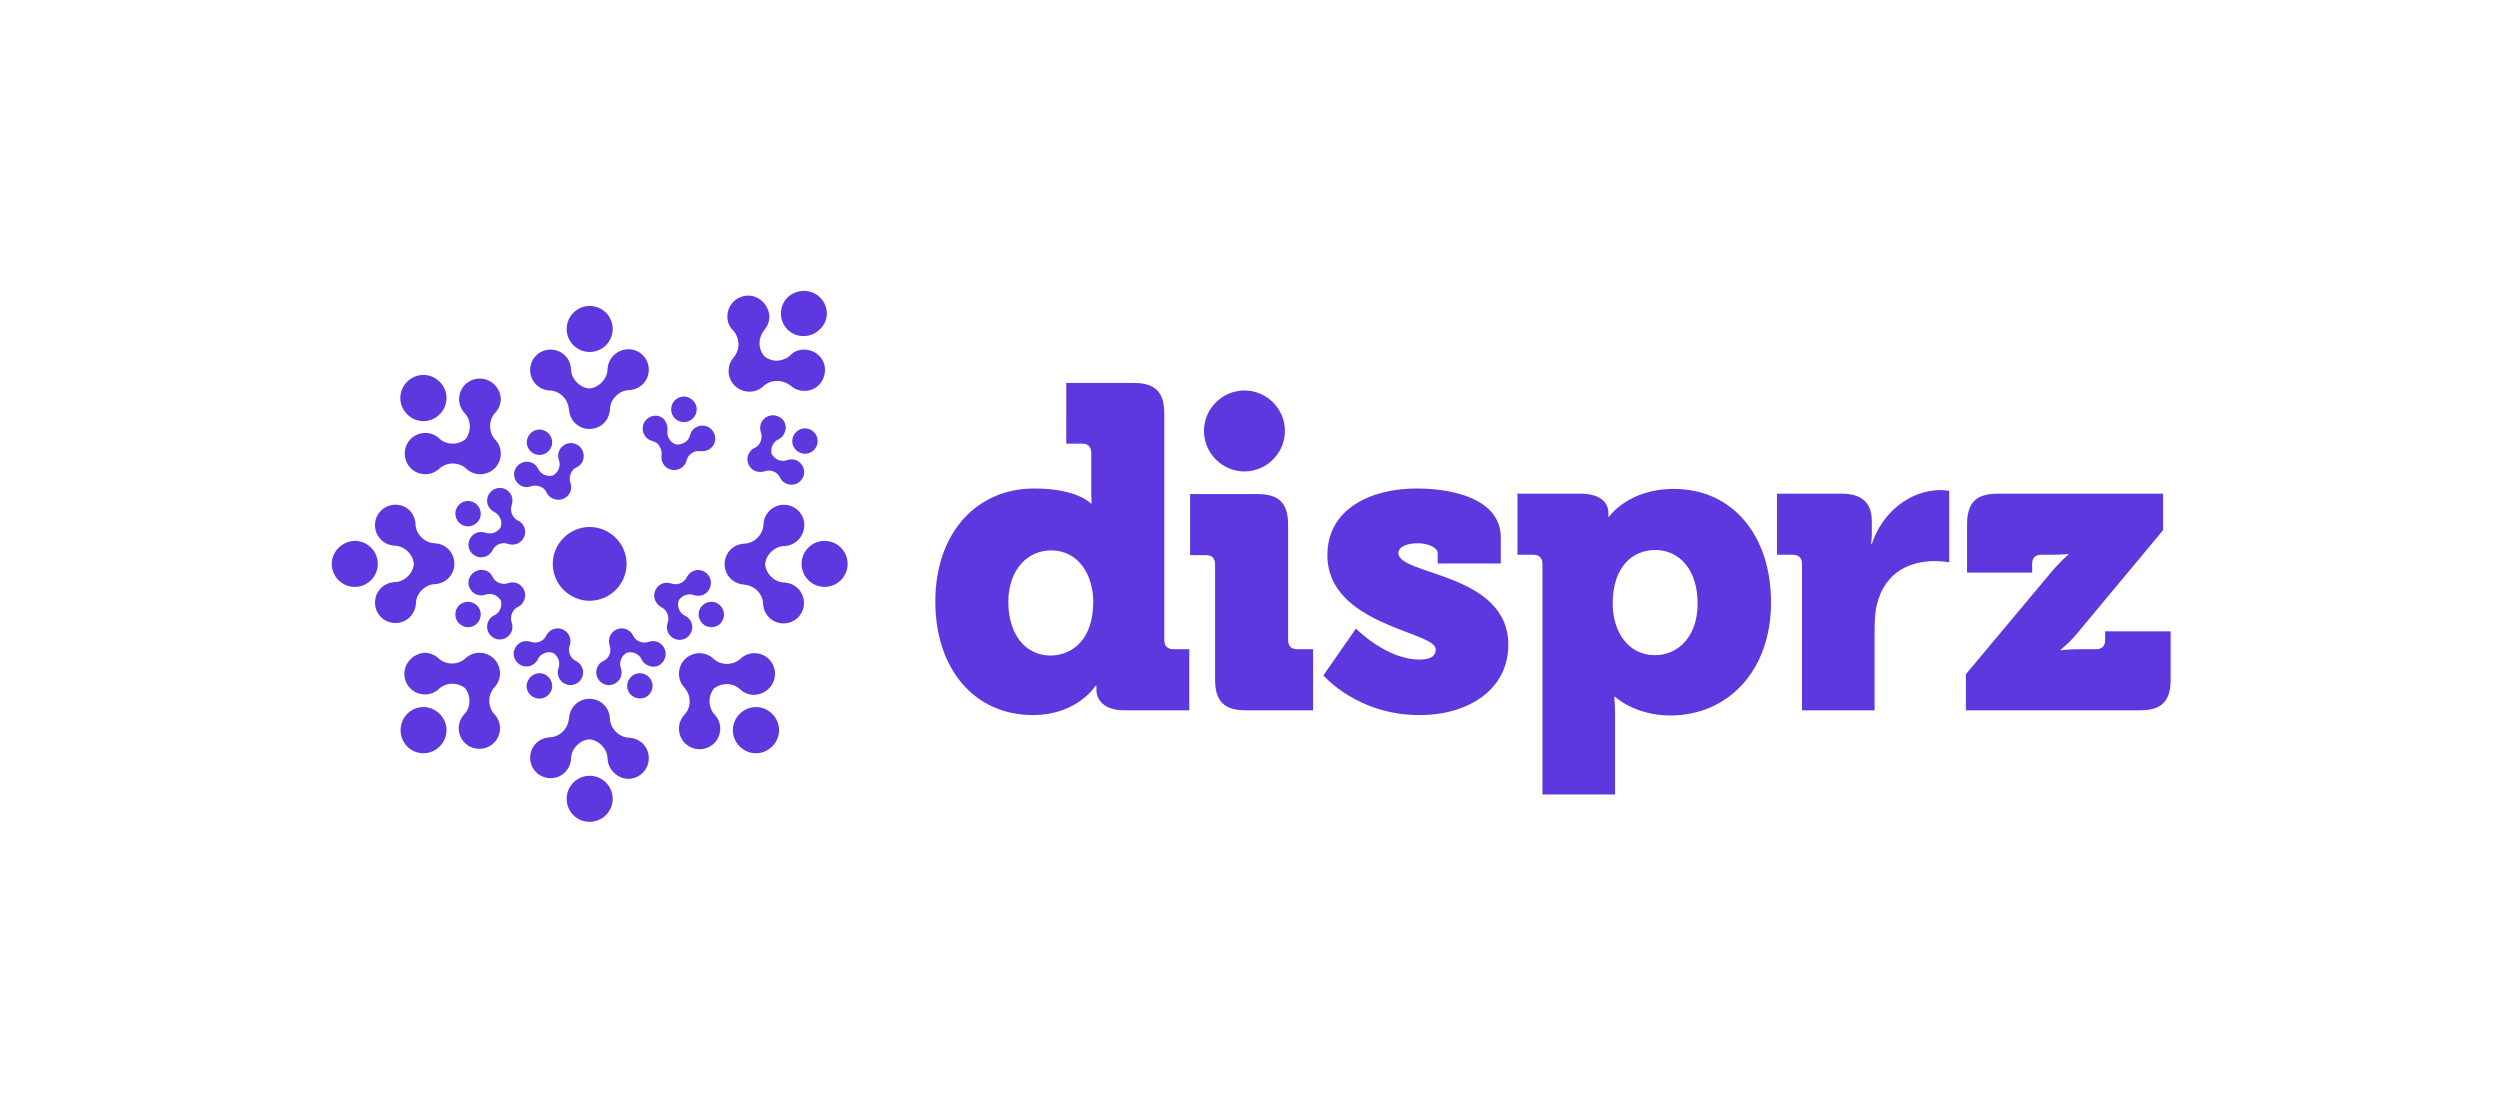 <?xml version="1.0" encoding="utf-8"?>
<!-- Generator: Adobe Illustrator 26.4.1, SVG Export Plug-In . SVG Version: 6.00 Build 0)  -->
<svg version="1.1" xmlns="http://www.w3.org/2000/svg" xmlns:xlink="http://www.w3.org/1999/xlink" x="0px" y="0px"
	 viewBox="0 0 630 280" style="enable-background:new 0 0 630 280;" xml:space="preserve">
<style type="text/css">
	.st0{fill:#5D38DF;}
	.st1{fill:#FFFFFF;}
</style>
<g id="Identity_Set_-_Reverse">
</g>
<g id="Identity_Set">
	<path id="disprz" class="st0" d="M547,159.1v12.2c0,5.4-2.3,7.7-7.7,7.7h-43.9v-9.1l21-25.1c2.8-3.4,4.8-5,4.8-5v-0.2
		c0,0-1.4,0.2-4.8,0.2h-2c-1.5,0-2.3,0.8-2.3,2.3v2.2h-16.4v-12.2c0-5.4,2.3-7.7,7.7-7.7h41.7v9.2l-20.9,25.1c-2.6,3.3-4.9,5-4.9,5
		v0.2c0,0,1.4-0.3,4.9-0.3h4c1.5,0,2.3-0.8,2.3-2.3v-2.2H547z M487.5,141.4c2.2,0,3.7,0.3,3.7,0.3v-18c0,0-1.1-0.2-2.1-0.2
		c-8.2,0-15,6.1-17.4,13.6h-0.2c0,0,0.2-1.1,0.2-2.8v-2.9c0-5-2.8-7-7.7-7h-16.2v15.4h4c1.5,0,2.3,0.8,2.3,2.3V179h18.3v-20.7
		c0-3,0.3-5.4,1-7.4C476.1,142.8,483.2,141.4,487.5,141.4 M446.3,151.8c0,17.3-10.9,28.5-25.4,28.5c-8.9,0-13.9-4.7-13.9-4.7h-0.2
		c0,0,0.2,1.9,0.2,4.7v19.9h-18.3v-58.1c0-1.5-0.8-2.3-2.3-2.3h-4v-15.4h15.8c5.3,0,7.1,2.4,7.1,4.8v1h0.2c0,0,4.8-7,16.3-7
		C436.5,123.2,446.3,134.8,446.3,151.8 M427.8,152.1c0-8.2-4.3-13.5-10.7-13.5c-5.5,0-10.7,4-10.7,13.5c0,6.6,3.5,13,10.7,13
		C422.8,165.1,427.8,160.5,427.8,152.1 M352.4,139.4c0-1.7,2.3-2.5,4.9-2.5c2.6,0,5,1.1,5,2.5v2.6h15.9v-6.5
		c0-9.9-12.3-12.4-21.2-12.4c-11.5,0-22.5,5.1-22.5,16.8c0,17.7,27.3,19.2,27.3,23.7c0,1.9-1.5,2.6-4.1,2.6c-8.4,0-16-7.8-16-7.8
		l-8.2,11.8c0,0,8.5,10,24.2,10c12.7,0,22.4-6.7,22.4-17.7C380.1,144.3,352.4,145,352.4,139.4 M313.9,179h17v-15.4h-4
		c-1.5,0-2.3-0.8-2.3-2.3v-29.1c0-5.4-2.3-7.7-7.7-7.7h-17v15.4h4c1.5,0,2.3,0.8,2.3,2.3v29.1C306.2,176.7,308.5,179,313.9,179
		 M323.8,108.6c0-5.6-4.6-10.2-10.2-10.2c-5.6,0-10.2,4.6-10.2,10.2c0,5.6,4.6,10.2,10.2,10.2C319.2,118.8,323.8,114.2,323.8,108.6
		 M283.4,179c-5.2,0-7.1-2.6-7.1-5.2v-1h-0.2c0,0-4.6,7.4-15.8,7.4c-14.8,0-24.6-11.7-24.6-28.6c0-17.3,10.4-28.5,24.9-28.5
		c11,0,14.3,3.8,14.3,3.8h0.2c0,0-0.1-1.1-0.1-2.4v-10.4c0-1.5-0.8-2.3-2.3-2.3h-4V96.5h17c5.4,0,7.7,2.3,7.7,7.7v57.1
		c0,1.5,0.8,2.3,2.3,2.3h4V179H283.4z M275.5,151.7c0-6.6-3.5-13-10.7-13c-5.7,0-10.7,4.7-10.7,13c0,8.2,4.3,13.5,10.7,13.5
		C270.3,165.1,275.5,161.1,275.5,151.7"/>
	<path id="Mnemonic" class="st0" d="M148.6,77.1c3.2,0,5.8,2.6,5.8,5.8s-2.6,5.8-5.8,5.8c-3.2,0-5.8-2.6-5.8-5.8
		S145.4,77.1,148.6,77.1 M148.6,207.1c3.2,0,5.8-2.6,5.8-5.8c0-3.2-2.6-5.8-5.8-5.8c-3.2,0-5.8,2.6-5.8,5.8
		C142.8,204.6,145.4,207.1,148.6,207.1 M83.6,142.1c0,3.2,2.6,5.8,5.8,5.8c3.2,0,5.8-2.6,5.8-5.8c0-3.2-2.6-5.8-5.8-5.8
		C86.2,136.4,83.6,139,83.6,142.1 M213.6,142.1c0-3.2-2.6-5.8-5.8-5.8s-5.8,2.6-5.8,5.8c0,3.2,2.6,5.8,5.8,5.8
		S213.6,145.3,213.6,142.1 M102.6,96.2c-2.3,2.3-2.3,5.9,0,8.2c2.3,2.3,5.9,2.3,8.2,0c2.3-2.3,2.3-5.9,0-8.2
		C108.5,93.9,104.9,93.9,102.6,96.2 M194.6,188.1c2.3-2.3,2.3-5.9,0-8.2c-2.3-2.3-5.9-2.3-8.2,0c-2.3,2.3-2.3,5.9,0,8.2
		C188.7,190.4,192.3,190.4,194.6,188.1 M102.6,188.1c2.3,2.3,5.9,2.3,8.2,0c2.3-2.3,2.3-5.9,0-8.2c-2.3-2.3-5.9-2.3-8.2,0
		C100.4,182.2,100.4,185.8,102.6,188.1 M134.7,108.5c-1.6,0.7-2.4,2.6-1.7,4.2c0.7,1.6,2.6,2.4,4.2,1.7c1.6-0.7,2.4-2.6,1.7-4.2
		C138.2,108.6,136.3,107.8,134.7,108.5 M162.5,175.8c1.6-0.7,2.4-2.6,1.7-4.2c-0.7-1.6-2.6-2.4-4.2-1.7c-1.6,0.7-2.4,2.6-1.7,4.2
		C159,175.7,160.9,176.4,162.5,175.8 M115,156.1c0.7,1.6,2.6,2.4,4.2,1.7c1.6-0.7,2.4-2.6,1.7-4.2c-0.7-1.6-2.6-2.4-4.2-1.7
		C115.1,152.5,114.3,154.4,115,156.1 M205.8,109.9c-0.7-1.6-2.6-2.4-4.2-1.7c-1.6,0.7-2.4,2.6-1.7,4.2c0.7,1.6,2.6,2.4,4.2,1.7
		C205.7,113.4,206.5,111.5,205.8,109.9 M115,128.2c-0.7,1.6,0.1,3.5,1.7,4.2c1.6,0.7,3.5-0.1,4.2-1.7c0.7-1.6-0.1-3.5-1.7-4.2
		C117.5,125.8,115.7,126.6,115,128.2 M182.2,156.1c0.7-1.6-0.1-3.5-1.7-4.2c-1.6-0.7-3.5,0.1-4.2,1.7c-0.7,1.6,0.1,3.5,1.7,4.2
		C179.7,158.5,181.6,157.7,182.2,156.1 M134.7,175.8c1.6,0.7,3.5-0.1,4.2-1.7c0.7-1.6-0.1-3.5-1.7-4.2c-1.6-0.7-3.5,0.1-4.2,1.7
		C132.2,173.2,133,175.1,134.7,175.8 M173,100c-1.7-0.4-3.5,0.8-3.8,2.5c-0.4,1.7,0.8,3.5,2.5,3.8c1.7,0.4,3.5-0.8,3.8-2.5
		C175.9,102.1,174.7,100.4,173,100 M148.6,151.4c5.1,0,9.3-4.2,9.3-9.3s-4.2-9.3-9.3-9.3c-5.1,0-9.3,4.2-9.3,9.3
		S143.5,151.4,148.6,151.4 M206.6,74.9c-2.3-2.2-5.9-2.1-8.2,0.1c-2.2,2.3-2.1,5.9,0.1,8.1c2.3,2.2,5.9,2.1,8.1-0.1
		C209,80.8,208.9,77.1,206.6,74.9 M162,89.5c2,2,2,5.3,0,7.3c-0.9,0.9-2.1,1.4-3.3,1.5c-1.3,0-2.5,0.5-3.5,1.5c-1,1-1.5,2.2-1.5,3.5
		c-0.1,1.2-0.6,2.4-1.5,3.3c-2,2-5.3,2-7.3,0c-0.9-0.9-1.4-2.1-1.5-3.3c-0.1-1.2-0.6-2.5-1.5-3.4c-1-1-2.2-1.5-3.5-1.5
		c-1.2-0.1-2.4-0.6-3.3-1.5c-2-2-2-5.3,0-7.3c2-2,5.3-2,7.3,0c0.9,0.9,1.4,2.1,1.5,3.3c0,1.3,0.5,2.5,1.5,3.5c0.9,0.9,2,1.4,3.1,1.5
		c1.1-0.1,2.2-0.6,3.1-1.5c1-1,1.5-2.2,1.5-3.5c0.1-1.2,0.6-2.4,1.5-3.3C156.7,87.5,160,87.5,162,89.5 M162,194.7c2-2,2-5.3,0-7.3
		c-0.9-0.9-2.1-1.4-3.3-1.5c-1.3,0-2.5-0.5-3.5-1.5c-1-1-1.5-2.2-1.5-3.5c-0.1-1.2-0.6-2.4-1.5-3.3c-2-2-5.3-2-7.3,0
		c-0.9,0.9-1.4,2.1-1.5,3.3c-0.1,1.2-0.6,2.5-1.5,3.4c-1,1-2.2,1.5-3.5,1.5c-1.2,0.1-2.4,0.6-3.3,1.5c-2,2-2,5.3,0,7.3
		c2,2,5.3,2,7.3,0c0.9-0.9,1.4-2.1,1.5-3.3c0-1.3,0.5-2.5,1.5-3.5c0.9-0.9,2-1.4,3.1-1.5c1.1,0.1,2.2,0.6,3.1,1.5
		c1,1,1.5,2.2,1.5,3.5c0.1,1.2,0.6,2.4,1.5,3.3C156.7,196.8,160,196.8,162,194.7 M145.1,111.9c-1.6-0.7-3.5,0.1-4.2,1.7
		c-0.3,0.7-0.3,1.5-0.1,2.2c0.3,0.7,0.3,1.6,0,2.4c-0.3,0.7-0.8,1.2-1.4,1.6c-0.7,0.2-1.4,0.2-2.1-0.1c-0.8-0.3-1.4-0.9-1.7-1.6
		c-0.3-0.7-0.9-1.2-1.6-1.5c-1.6-0.7-3.5,0.1-4.2,1.7c-0.7,1.6,0.1,3.5,1.7,4.2c0.7,0.3,1.5,0.3,2.2,0.1c0.7-0.3,1.6-0.3,2.4,0
		c0.8,0.3,1.4,0.9,1.7,1.6c0.3,0.7,0.9,1.2,1.7,1.5c1.6,0.7,3.5-0.1,4.2-1.7c0.3-0.7,0.3-1.5,0.1-2.2c-0.3-0.7-0.3-1.6,0-2.4
		c0.3-0.8,0.9-1.4,1.6-1.7c0.7-0.3,1.2-0.9,1.5-1.6C147.5,114.4,146.7,112.5,145.1,111.9 M167.5,166c0.7-1.6-0.1-3.5-1.7-4.2
		c-0.7-0.3-1.5-0.3-2.2-0.1c-0.7,0.3-1.6,0.3-2.4,0s-1.4-0.9-1.7-1.6c-0.3-0.7-0.9-1.2-1.6-1.5c-1.6-0.7-3.5,0.1-4.2,1.7
		c-0.3,0.8-0.3,1.5-0.1,2.3c0.3,0.7,0.3,1.6,0,2.3c-0.3,0.8-0.9,1.4-1.6,1.7c-0.7,0.3-1.2,0.9-1.5,1.6c-0.7,1.6,0.1,3.5,1.7,4.2
		c1.6,0.7,3.5-0.1,4.2-1.7c0.3-0.7,0.3-1.5,0.1-2.2c-0.3-0.7-0.3-1.6,0-2.4c0.3-0.7,0.8-1.2,1.4-1.6c0.7-0.2,1.4-0.2,2.1,0.1
		c0.8,0.3,1.4,0.9,1.7,1.6c0.3,0.7,0.9,1.2,1.6,1.5C165,168.5,166.9,167.7,167.5,166 M118.3,145.6c-0.7,1.6,0.1,3.5,1.7,4.2
		c0.7,0.3,1.5,0.3,2.2,0.1c0.7-0.3,1.6-0.3,2.4,0c0.7,0.3,1.2,0.8,1.6,1.4c0.2,0.7,0.2,1.4-0.1,2.1c-0.3,0.8-0.9,1.4-1.6,1.7
		c-0.7,0.3-1.2,0.9-1.5,1.6c-0.7,1.6,0.1,3.5,1.7,4.2c1.6,0.7,3.5-0.1,4.2-1.7c0.3-0.7,0.3-1.5,0.1-2.2c-0.3-0.7-0.3-1.6,0-2.4
		c0.3-0.8,0.9-1.4,1.6-1.7c0.7-0.3,1.2-0.9,1.5-1.7c0.7-1.6-0.1-3.5-1.7-4.2c-0.7-0.3-1.5-0.3-2.2-0.1c-0.7,0.3-1.6,0.3-2.4,0
		c-0.8-0.3-1.4-0.9-1.7-1.6c-0.3-0.7-0.9-1.2-1.6-1.5C120.9,143.2,119,144,118.3,145.6 M196,104.9c-1.6-0.7-3.5,0.1-4.2,1.7
		c-0.3,0.7-0.3,1.5-0.1,2.2c0.3,0.7,0.3,1.6,0,2.4s-0.9,1.4-1.6,1.7c-0.7,0.3-1.2,0.9-1.5,1.6c-0.7,1.6,0.1,3.5,1.7,4.2
		c0.8,0.3,1.5,0.3,2.3,0.1c0.7-0.3,1.6-0.3,2.3,0c0.8,0.3,1.4,0.9,1.7,1.6c0.3,0.7,0.9,1.2,1.6,1.5c1.6,0.7,3.5-0.1,4.2-1.7
		c0.7-1.6-0.1-3.5-1.7-4.2c-0.7-0.3-1.5-0.3-2.2-0.1c-0.7,0.3-1.6,0.3-2.4,0c-0.7-0.3-1.2-0.8-1.6-1.4c-0.2-0.7-0.2-1.4,0.1-2.1
		c0.3-0.8,0.9-1.4,1.6-1.7c0.7-0.3,1.2-0.9,1.5-1.6C198.5,107.4,197.7,105.5,196,104.9 M124.7,123.2c-1.6,0.7-2.4,2.6-1.7,4.2
		c0.3,0.7,0.9,1.3,1.5,1.6c0.7,0.3,1.3,0.9,1.6,1.7c0.3,0.7,0.3,1.4,0.1,2.1c-0.3,0.6-0.9,1.1-1.6,1.4c-0.8,0.3-1.6,0.3-2.4,0
		c-0.7-0.2-1.5-0.2-2.2,0.1c-1.6,0.7-2.4,2.6-1.7,4.2s2.6,2.4,4.2,1.7c0.7-0.3,1.3-0.9,1.6-1.5c0.3-0.7,0.9-1.3,1.7-1.6
		c0.8-0.3,1.6-0.3,2.3,0c0.7,0.2,1.5,0.2,2.3-0.1c1.6-0.7,2.4-2.6,1.7-4.2c-0.3-0.7-0.9-1.3-1.5-1.6c-0.7-0.3-1.3-0.9-1.6-1.7
		s-0.3-1.6,0-2.4c0.2-0.7,0.2-1.5-0.1-2.2C128.2,123.3,126.4,122.5,124.7,123.2 M178.9,145.6c-0.7-1.6-2.6-2.4-4.2-1.7
		c-0.7,0.3-1.3,0.9-1.6,1.5c-0.3,0.7-0.9,1.3-1.7,1.6c-0.8,0.3-1.6,0.3-2.4,0c-0.7-0.2-1.5-0.2-2.2,0.1c-1.6,0.7-2.4,2.6-1.7,4.2
		c0.3,0.7,0.9,1.3,1.5,1.7c0.7,0.3,1.3,0.9,1.6,1.7c0.3,0.8,0.3,1.6,0,2.4c-0.2,0.7-0.2,1.5,0.1,2.2c0.7,1.6,2.6,2.4,4.2,1.7
		c1.6-0.7,2.4-2.6,1.7-4.2c-0.3-0.7-0.9-1.3-1.5-1.6c-0.7-0.3-1.3-0.9-1.6-1.7c-0.3-0.7-0.3-1.4-0.1-2.1c0.3-0.6,0.9-1.1,1.6-1.4
		c0.8-0.3,1.6-0.3,2.4,0c0.7,0.2,1.5,0.2,2.2-0.1C178.8,149.2,179.6,147.3,178.9,145.6 M129.7,166c0.7,1.6,2.6,2.4,4.2,1.7
		c0.7-0.3,1.3-0.9,1.6-1.5c0.3-0.7,0.9-1.3,1.7-1.6c0.7-0.3,1.4-0.3,2.1-0.1c0.6,0.3,1.1,0.9,1.4,1.6c0.3,0.8,0.3,1.6,0,2.4
		c-0.2,0.7-0.2,1.5,0.1,2.2c0.7,1.6,2.6,2.4,4.2,1.7c1.6-0.7,2.4-2.6,1.7-4.2c-0.3-0.7-0.9-1.3-1.5-1.6c-0.7-0.3-1.3-0.9-1.6-1.7
		c-0.3-0.8-0.3-1.6,0-2.3c0.2-0.7,0.2-1.5-0.1-2.3c-0.7-1.6-2.6-2.4-4.2-1.7c-0.7,0.3-1.3,0.9-1.6,1.5c-0.3,0.7-0.9,1.3-1.7,1.6
		s-1.6,0.3-2.4,0c-0.7-0.2-1.5-0.2-2.2,0.1C129.8,162.5,129,164.4,129.7,166 M163.4,105.3c-1.5,1-1.9,3-0.9,4.5
		c0.4,0.7,1.1,1.1,1.8,1.3c0.8,0.2,1.5,0.6,1.9,1.4c0.5,0.7,0.6,1.5,0.5,2.3c-0.1,0.7,0.1,1.5,0.5,2.2c1,1.5,3,1.9,4.5,0.9
		c0.7-0.4,1.1-1.1,1.3-1.8c0.2-0.8,0.6-1.4,1.3-1.9c0.7-0.5,1.5-0.6,2.3-0.5c0.7,0.1,1.5-0.1,2.2-0.5c1.5-1,1.9-3,0.9-4.5
		c-1-1.5-3-1.9-4.5-0.9c-0.7,0.4-1.1,1.1-1.3,1.8c-0.2,0.8-0.6,1.5-1.4,1.9c-0.6,0.4-1.4,0.6-2.1,0.5c-0.7-0.2-1.3-0.6-1.7-1.3
		c-0.5-0.7-0.6-1.5-0.5-2.3c0.1-0.7-0.1-1.5-0.5-2.2C166.9,104.7,164.9,104.3,163.4,105.3 M96,128.7c-2,2-2,5.3,0,7.3
		c0.9,0.9,2.1,1.4,3.3,1.5c1.3,0,2.5,0.5,3.5,1.5c0.9,0.9,1.4,2,1.5,3.1c-0.1,1.1-0.6,2.2-1.5,3.1c-1,1-2.2,1.5-3.5,1.5
		c-1.2,0.1-2.4,0.6-3.3,1.5c-2,2-2,5.3,0,7.3c2,2,5.3,2,7.3,0c0.9-0.9,1.4-2.1,1.5-3.3c0-1.3,0.5-2.5,1.5-3.5c1-1,2.2-1.5,3.4-1.5
		c1.2-0.1,2.4-0.6,3.3-1.5c2-2,2-5.3,0-7.3c-0.9-0.9-2.1-1.4-3.3-1.5c-1.3,0-2.5-0.5-3.5-1.5c-1-1-1.5-2.2-1.5-3.5
		c-0.1-1.2-0.6-2.4-1.5-3.3C101.3,126.7,98,126.7,96,128.7 M201.2,128.7c-2-2-5.3-2-7.3,0c-0.9,0.9-1.4,2.1-1.5,3.3
		c0,1.3-0.5,2.5-1.5,3.5c-1,1-2.2,1.5-3.5,1.5c-1.2,0.1-2.4,0.6-3.3,1.5c-2,2-2,5.3,0,7.3c0.9,0.9,2.1,1.4,3.3,1.5
		c1.2,0.1,2.5,0.6,3.4,1.5c1,1,1.5,2.2,1.5,3.5c0.1,1.2,0.6,2.4,1.5,3.3c2,2,5.3,2,7.3,0c2-2,2-5.3,0-7.3c-0.9-0.9-2.1-1.4-3.3-1.5
		c-1.3,0-2.5-0.5-3.5-1.5c-0.9-0.9-1.4-2-1.5-3.1c0.1-1.1,0.6-2.2,1.5-3.1c1-1,2.2-1.5,3.5-1.5c1.2-0.1,2.4-0.6,3.3-1.5
		C203.2,134,203.2,130.7,201.2,128.7 M120.9,95.4c-2.9,0-5.2,2.3-5.2,5.2c0,1.3,0.5,2.5,1.3,3.4c0.9,0.9,1.4,2.2,1.4,3.5
		c0,1.2-0.4,2.3-1.1,3.2c-0.9,0.7-2,1.1-3.2,1.1c-1.4,0-2.6-0.5-3.5-1.4c-0.9-0.8-2.1-1.3-3.4-1.3c-2.9,0-5.2,2.3-5.2,5.2
		c0,2.9,2.3,5.2,5.2,5.2c1.3,0,2.5-0.5,3.4-1.3c0.9-0.9,2.2-1.4,3.5-1.4c1.3,0,2.6,0.5,3.5,1.4c0.9,0.8,2.1,1.3,3.4,1.3
		c2.9,0,5.2-2.3,5.2-5.2c0-1.3-0.5-2.5-1.3-3.4c-0.9-0.9-1.4-2.2-1.4-3.5c0-1.4,0.5-2.6,1.4-3.5c0.8-0.9,1.3-2.1,1.3-3.4
		C126.1,97.8,123.8,95.4,120.9,95.4 M195.3,169.8c0-2.9-2.3-5.2-5.2-5.2c-1.3,0-2.5,0.5-3.4,1.3c-0.9,0.9-2.2,1.4-3.5,1.4
		c-1.4,0-2.6-0.5-3.5-1.4c-0.9-0.8-2.1-1.3-3.4-1.3c-2.9,0-5.2,2.3-5.2,5.2c0,1.3,0.5,2.5,1.3,3.4c0.8,0.9,1.4,2.1,1.4,3.5
		c0,1.4-0.5,2.6-1.4,3.5c-0.8,0.9-1.3,2.1-1.3,3.4c0,2.9,2.3,5.2,5.2,5.2c2.9,0,5.2-2.3,5.2-5.2c0-1.3-0.5-2.5-1.3-3.4
		c-0.9-0.9-1.4-2.2-1.4-3.5c0-1.2,0.4-2.3,1.1-3.2c0.9-0.7,2-1.1,3.2-1.1c1.4,0,2.6,0.5,3.5,1.4c0.9,0.8,2.1,1.3,3.4,1.3
		C193,175,195.3,172.7,195.3,169.8 M101.9,169.8c0,2.9,2.3,5.2,5.2,5.2c1.3,0,2.5-0.5,3.4-1.3c0.9-0.9,2.2-1.4,3.5-1.4
		c1.2,0,2.3,0.4,3.2,1.1c0.7,0.9,1.1,2,1.1,3.2c0,1.4-0.5,2.6-1.4,3.5c-0.8,0.9-1.3,2.1-1.3,3.4c0,2.9,2.3,5.2,5.2,5.2
		c2.9,0,5.2-2.3,5.2-5.2c0-1.3-0.5-2.5-1.3-3.4c-0.9-0.9-1.4-2.2-1.4-3.5c0-1.3,0.5-2.6,1.4-3.5c0.8-0.9,1.3-2.1,1.3-3.4
		c0-2.9-2.3-5.2-5.2-5.2c-1.3,0-2.5,0.5-3.4,1.3c-0.9,0.9-2.2,1.4-3.5,1.4s-2.6-0.5-3.5-1.4c-0.9-0.8-2.1-1.3-3.4-1.3
		C104.2,164.7,101.9,167,101.9,169.8 M188.4,74.5c-2.9,0.1-5.1,2.4-5.1,5.3c0,1.3,0.5,2.5,1.3,3.3c0.9,0.9,1.4,2.1,1.5,3.5
		s-0.5,2.6-1.3,3.6c-0.8,0.9-1.2,2.1-1.2,3.4c0.1,2.9,2.4,5.1,5.3,5.1c1.3,0,2.5-0.5,3.4-1.3c0.9-0.9,2.1-1.4,3.5-1.4
		c1.4,0,2.6,0.5,3.6,1.3c0.9,0.8,2.1,1.2,3.4,1.2c2.9,0,5.1-2.4,5.1-5.3c0-2.9-2.4-5.1-5.3-5.1c-1.3,0-2.5,0.5-3.3,1.3
		c-0.9,0.9-2.1,1.4-3.5,1.5c-1.2,0-2.3-0.4-3.2-1.1c-0.7-0.9-1.2-2-1.2-3.2c0-1.4,0.5-2.6,1.3-3.6c0.8-0.9,1.2-2.1,1.2-3.4
		C193.6,76.7,191.2,74.4,188.4,74.5"/>
</g>
</svg>
